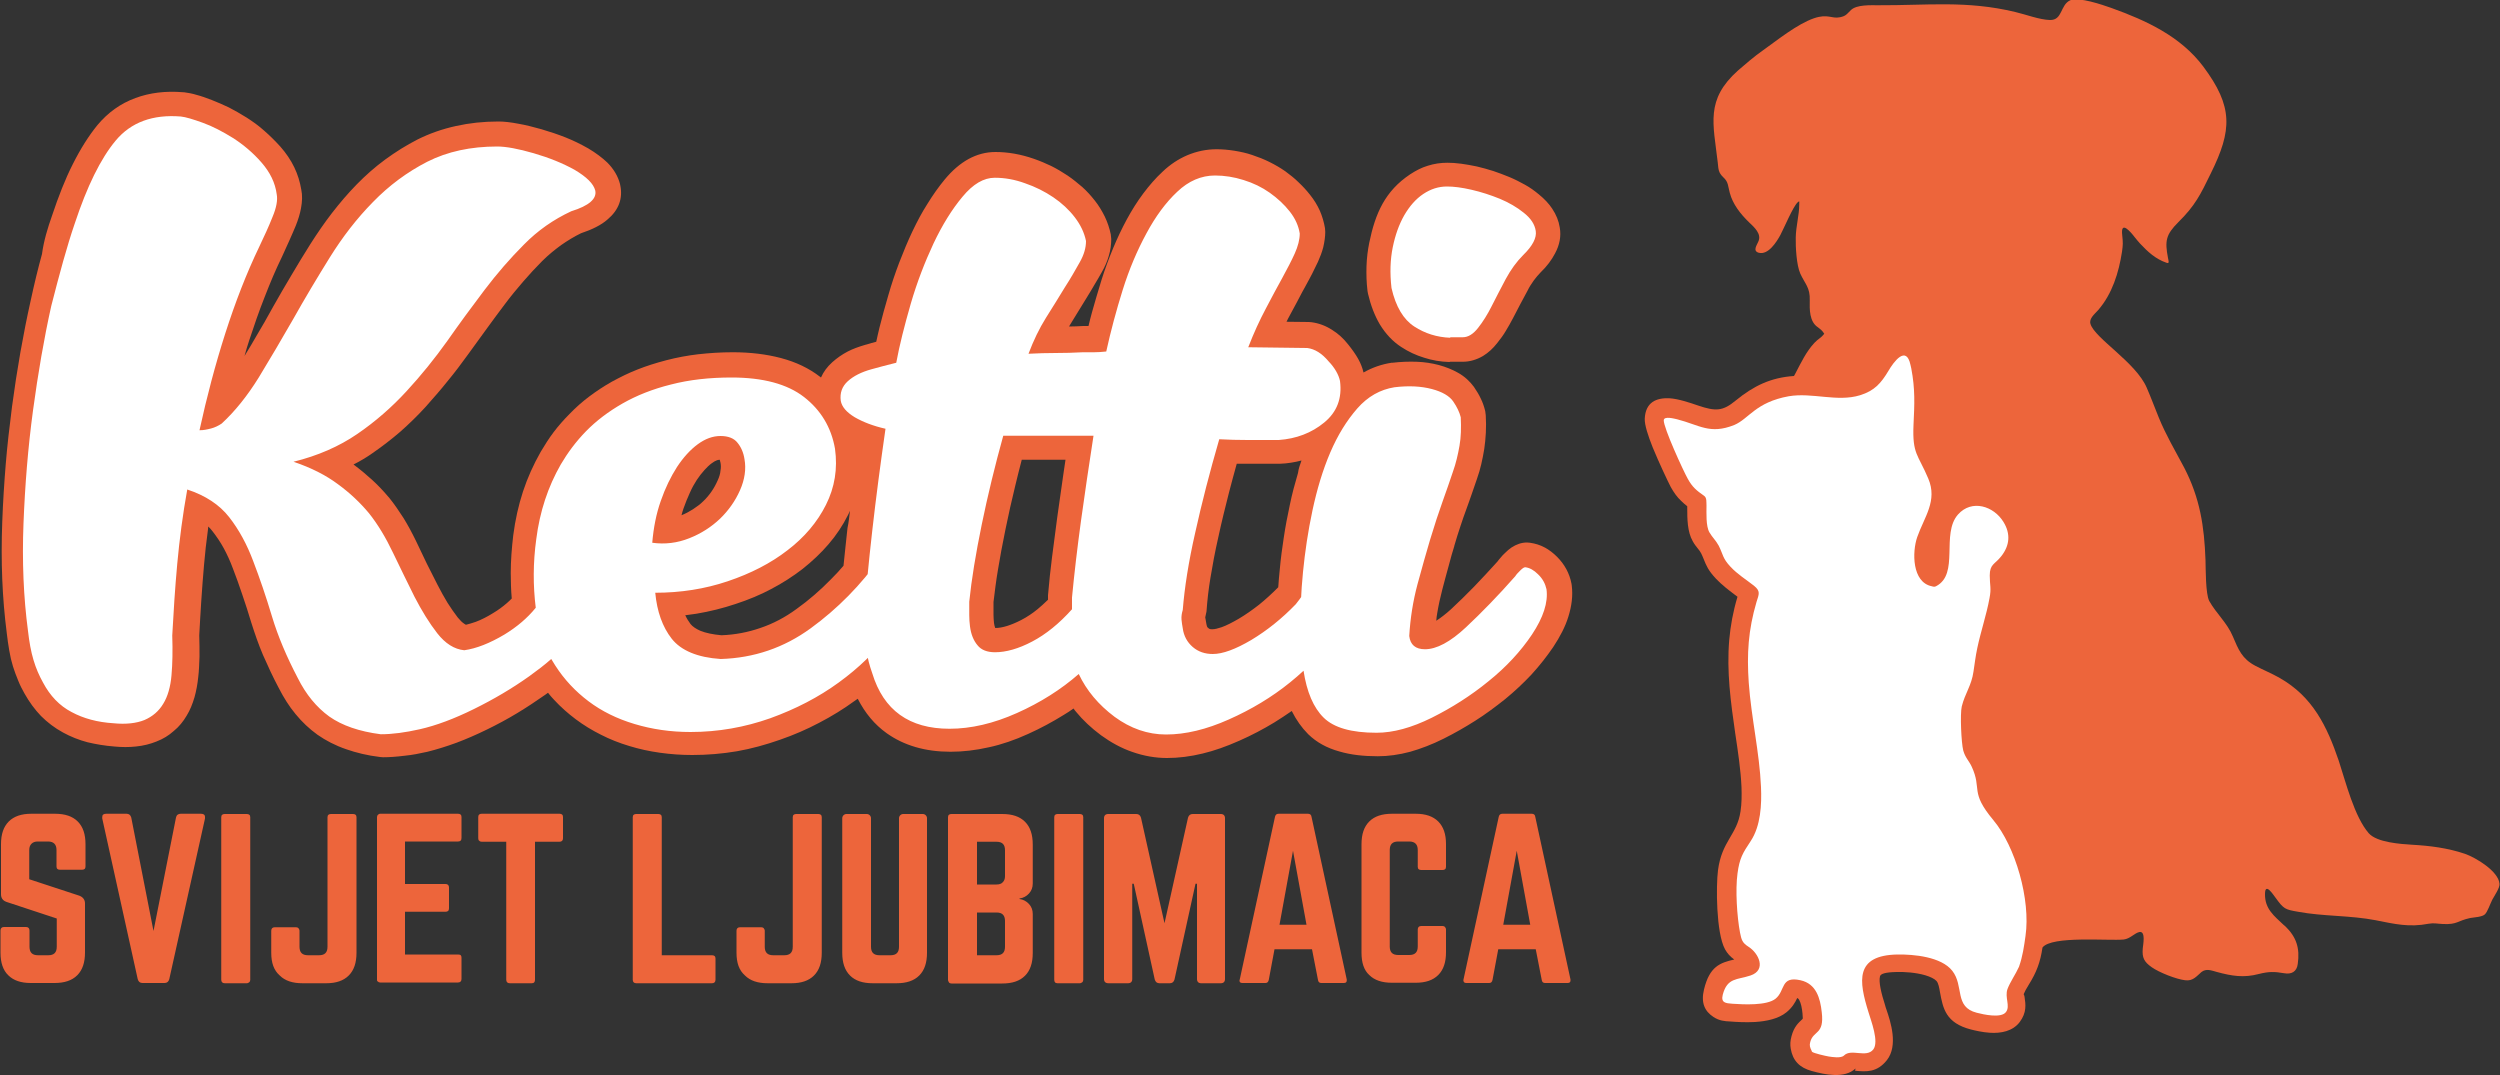 <?xml version="1.0" encoding="UTF-8"?> <svg xmlns="http://www.w3.org/2000/svg" xmlns:xlink="http://www.w3.org/1999/xlink" version="1.1" id="Layer_1" shape-rendering="geometricPrecision" text-rendering="geometricPrecision" image-rendering="optimizeQuality" x="0px" y="0px" viewBox="0 0 1000 430" style="enable-background:new 0 0 1000 430;" xml:space="preserve"><rect x="0" y="0" width="1000" height="430" fill="#333333" stroke="none"/> <style type="text/css"> .st0{fill-rule:evenodd;clip-rule:evenodd;fill:#ED653B;} .st1{fill-rule:evenodd;clip-rule:evenodd;fill:#FFFFFF;} .st2{fill:#ED653B;} .st3{fill:#FFFFFF;} </style> <g id="Layer_x0020_1"> <g id="_2973865532704"> <path class="st0" d="M817,379c3.7-4.8,26.5-2.6,32.5-3.2c2.6-0.3,4.3-2.6,6.3-3c2.6-0.4,1.4,5.2,1.3,6.6c-0.3,3.7,0.5,5.3,3.6,7.5 c3,2.1,9.8,4.8,13.4,5.2c3.1,0.4,4.5-1.6,6.5-3.3c1.9-1.5,4-0.6,6.2,0c5.9,1.6,10.7,2.4,16.7,0.8c4-1,6.2-1,10.2-0.3 c2.9,0.5,5-0.6,5.4-3.7c0.9-6.3-0.5-10.8-5.1-15.2l-0.4-0.3c-3.9-3.7-7.7-6.5-7.6-12.5c0-4.9,3.3,0.3,4.3,1.6 c3.2,4.4,3.7,4.6,8.9,5.5c10.2,1.9,20.8,1.4,31.1,3.4c7.6,1.5,13.3,2.9,21.1,1.4c2.2-0.4,3.4,0,5.7,0.1c5.9,0.3,5.8-1.3,11-2.4 c1.7-0.3,4.8-0.4,5.9-1.5c1-1,2.1-4.2,2.9-5.8c0.8-1.5,3.1-4.8,2.9-6.4c-0.4-5-9.5-10.5-13.9-12c-6.8-2.3-13.9-3.2-21-3.6 c-4.7-0.3-14.1-0.9-17.4-4.6c-5.8-6.7-9.2-20.5-12-29c-4.7-13.8-10.4-25.6-23.6-33.1c-3.3-1.9-6.6-3.2-9.8-4.9 c-5.3-2.8-6.7-6.4-9-11.8c-2.2-5.3-6.6-9.1-9.4-14.1c-1.5-2.8-1.4-13-1.5-16.4c-0.5-13.5-2.2-24.7-8.5-36.9 c-3.6-6.8-7.3-13-10.2-20.1c-1.6-3.9-3.1-8-4.8-11.9c-4.3-10.1-20.8-19.8-22.5-25.5c-0.7-2.2,1.7-4,3.1-5.6 c5.6-6.5,8.2-14.9,9.5-23.3c0.4-2.8,0.4-3.7,0.1-6.5c-0.8-6.4,3.4-1.4,5,0.7c0.7,0.9,1.4,1.7,2.1,2.5c3.1,3.3,6.2,6.2,10.6,7.7 c1.3,0.5,0.8-0.8,0.6-1.9c-1.3-6.8-0.9-9.3,4.1-14.3c6.8-6.7,8.9-11.1,13-19.5c8.6-17.4,9-26.7-3-42.8 c-9.1-12.1-22.8-18.4-36.7-23.4c-3.7-1.3-12.9-4.5-16.5-3.1C824,2,825.1,8.1,820,8c-4.2-0.1-9.6-2.2-13.9-3.2 c-19.5-4.7-35.3-2.6-54.8-2.7c-3,0-8.6-0.3-10.9,1.9c-1.6,1.5-1.9,2.4-4.4,2.9c-3.4,0.7-4.8-1.5-10.4,0.4 c-6.7,2.3-14.6,8.7-20.5,12.9c-3.3,2.3-6.8,5.3-9.9,8c-13.1,11.7-9.9,21.2-8.1,36.8c0.3,2.8,0.2,4,2.3,6c2,1.8,1.8,3.6,2.5,6.1 c1.2,4.6,4.3,8.5,7.7,11.8c2.1,2,5.2,4.7,3.7,7.8c-0.6,1.4-2.3,3.7,0.2,4.4c3.8,1,7.1-4.3,8.6-7c1.5-2.8,5.1-11.5,7-13.2 c0.8-0.7,0.6-0.3,0.6,0.8c0,4.3-1.3,8.7-1.4,13.2c-0.1,3.9,0.3,11.1,1.8,14.5c1.9,4.2,4,5.6,3.8,10.8c-0.1,3.6-0.1,8.4,3.1,10.6 c1.3,1,1.8,1.3,2.7,2.7c-1.5,1.9-2.3,1.9-3.9,3.6c-3.3,3.5-5.4,8-7.6,12.2c-0.1,0.1-0.4,0.7-0.6,1.1c-9.2,0.6-16.1,3.9-23.3,9.8 c-5.2,4.3-8,4.4-15.1,2c-3.2-1.1-7.9-2.7-11.5-2.9c-5.1-0.2-9.5,1.5-9.8,8.2c-0.1,2.4,1.3,6.8,3.2,11.5c2.5,6.1,6.1,13.7,7.2,15.8 c1.3,2.3,2.5,4,4.1,5.5c0.8,0.8,1.6,1.5,2.5,2.2l0,0.9c0,3.9,0,9.3,2.2,13.1c0.7,1.3,1.4,2.1,2.1,3c0.5,0.6,1,1.3,1.3,1.9 c0.4,0.8,0.7,1.6,1,2.3c1,2.5,1.8,4.5,4.9,7.8c2.5,2.6,4.9,4.4,7.4,6.3l1.2,0.9c-1.8,6-2.8,11.6-3.3,17.2 c-1.1,12.7,0.6,25,2.4,37.5c1.1,7.3,2.2,14.6,2.5,21.5c0.1,3.1,0.1,6.5-0.4,9.7c-1.4,9.4-7.5,11.8-9,23.5c-0.8,6-0.8,25,2.8,31.6 c0.9,1.6,2,2.9,3.7,4.1c-5.7,1.3-9.9,2.8-12.1,12c-1.3,5.4,0.3,8.7,3.8,11c2.3,1.5,4.4,1.7,6.8,1.8v0c2.4,0.2,6.1,0.4,9.8,0.2 c4.7-0.3,9.4-1.3,12.6-3.9c2.3-1.9,3.4-3.8,4.3-5.7c0.4,0.2,0.6,0.5,0.8,0.8c0.7,1.3,1.1,3.3,1.3,5.4c0.2,2,0.1,2.1,0,2.2 c-1.7,1.6-3.4,3.1-4.4,6.9c-0.5,1.8-0.6,3.4-0.3,5c0.8,4.8,3.6,7.6,8.4,8.9c5.4,1.5,13.1,3.1,17.5-1l-0.1,0.6 c-0.1,0.2-0.1,0.3,0,0.3c4.3,0.4,8.7,0.8,12.7-4.3c4.5-5.8,1.5-15.2-0.3-20.4l0,0c-0.3-0.8-0.3-0.9-0.4-1.3 c-1.6-5-2.7-9.5-2.1-11.8c0.3-1,2.1-1.6,6.6-1.7c3.2-0.1,7.7,0.2,11.5,1.3c2,0.6,3.7,1.4,4.5,2.3c0.8,0.9,1.1,2.8,1.4,4.5 c1.2,6.5,2.3,12.3,12.4,14.9c1.6,0.4,4.5,1.1,7.5,1.3c4.5,0.3,9.2-0.6,12-4.3c2.8-3.8,2.4-6.9,1.9-10.2c-0.1-0.6-0.4-0.8-0.3-1 c0.3-0.8,1.1-2.3,2-3.7C814.6,388.9,816.1,385,817,379L817,379z"></path> <path class="st1" d="M810.2,374.4c2.1-14.5-4-35.8-12.9-46.4c-9.5-11.4-4.4-12.2-8.6-21.3c-1.1-2.4-2.6-3.6-3.4-6.5 c-0.8-3.1-1.3-14.6-0.6-17.6c1.3-5.3,3.9-8.3,4.7-14c0.5-3.3,0.8-6,1.5-9.3c1.4-6.7,3.7-13.4,4.9-20c0.8-4.1,0.1-5.1,0.1-9.1 c0-4.6,2-4.4,4.6-7.7c3.4-4.3,3.8-9,0.9-13.7c-3.9-6.4-12.7-9.2-18.2-3c-6.9,7.8,0.7,23.8-8.8,28.7c-0.6,0.3-1,0.2-1.7,0 c-7.9-1.6-7.9-13.7-5.8-19.7c2.8-8,8.2-14.5,4.4-23.4c-4.1-9.7-6.4-9.7-5.9-21.4c0.4-8.4,0.7-14.3-0.9-22.7 c-0.1-0.4-0.2-0.9-0.3-1.3c-1.7-8.1-6.7-1.3-8.8,2.3c-3,5-5.6,8-11.4,9.8c-9.1,2.8-19.1-1.2-28.5,0.4c-13.3,2.4-15.9,9-21.8,11.5 c-9.8,3.9-13.9,0-22.9-2.3c-1-0.2-5.2-1.4-5.3,0.4c-0.1,3,7.8,20.2,9.6,23.4c1.8,3.3,3.5,4.7,6.5,6.8c1.2,0.8,0.9,2.5,1,3.9 c0,2.9-0.3,8.3,1.2,10.8c1.1,1.9,2.5,3.1,3.7,5.3c1.8,3.6,1.5,5,4.7,8.4c2.9,3.1,6.1,5,9.4,7.6c2.7,2.2,2,3.3,1,6.5 c-3.3,11.2-3.9,20.7-3.1,32.3c1,14,4.3,27.9,4.9,41.7c0.3,7.1-0.1,15.5-4.1,21.6c-3.2,4.8-4.5,6.9-5.3,13 c-0.9,6.5-0.2,17.3,1,23.6c0.6,3,0.9,4.1,3.4,5.7c4.1,2.6,7.3,9.3,0.8,11.5c-5.4,1.8-9.3,0.8-11.1,7.7c-0.8,3.2,1.1,3.4,3.9,3.6 c4.4,0.3,13.7,0.8,17.2-2c4-3.2,1.9-9.2,10-7.4c6.3,1.4,7.9,7.2,8.5,12.8c1.1,9.1-3.4,7.2-4.6,11.9c-0.4,1.3-0.1,2.2,0.5,3.4 l0.2,0.5c0.6,0.6,5.5,1.7,6.7,1.9c1.4,0.2,4.9,0.8,6.1-0.4c2.9-2.9,8.9,1.1,11.7-2.4c2.4-3.1-0.9-11.5-1.9-14.9 c-3.9-12.5-5.5-22.8,11.6-23.1c6.5-0.1,17.5,0.9,21.9,6.5c4.8,6.1,0.7,14.5,9.8,16.8c2.7,0.7,9.8,2.3,11.7-0.3 c1.8-2.4-0.6-5.9,0.6-9.2c1-2.7,3.3-6,4.6-8.9C809.1,382.4,809.6,378.6,810.2,374.4L810.2,374.4z"></path> <path class="st2" d="M20.8,86.3c2.6-7.8,5.3-14.7,8.3-20.6c3.1-6.2,6.4-11.4,9.9-15.7c4.2-5,9.2-8.6,15.2-10.8 c5.7-2.1,12-2.9,19.1-2.3l0.3,0c1.5,0.2,3.3,0.5,5.2,1.1c1.6,0.4,3.5,1.1,5.9,2c2.3,0.9,4.6,1.9,6.9,3c2.3,1.2,4.6,2.5,7,4 c2.5,1.6,4.9,3.3,7.1,5.3c2.2,1.9,4.3,4,6.4,6.3c2.3,2.6,4.2,5.4,5.6,8.3c1.4,2.9,2.3,5.9,2.8,8.9l0,0c0.5,2.3,0.4,4.8-0.1,7.5 c-0.4,2.2-1.1,4.5-2.1,7c-0.7,1.6-1.5,3.6-2.6,6c-1.2,2.7-2.2,4.8-2.9,6.4l0,0c-2.4,4.9-4.7,10.3-6.9,16 c-2.3,5.8-4.3,11.6-6.2,17.4c-0.7,2.1-1.3,4.1-1.9,6.3c1.7-2.8,3.3-5.4,4.7-7.9c2.1-3.5,4.4-7.5,6.8-11.9 c2.5-4.4,4.9-8.6,7.2-12.4c5.1-8.6,10.2-17.1,16.3-25c6.2-8,13.1-15.4,21.3-21.4c4.1-3,8.4-5.7,12.9-8c4.8-2.4,9.9-4.2,15.4-5.4 c5.4-1.2,11-1.8,17-1.8c2.2,0,4.9,0.3,8,0.9c2.9,0.5,6,1.3,9.2,2.2c3.4,1,6.7,2.1,9.7,3.3c3,1.2,5.9,2.6,8.7,4.2l0.2,0.1 c3.2,1.9,5.7,3.8,7.7,5.7c2.6,2.6,4.3,5.5,5.1,8.6l0.1,0.5c1.1,5.3-0.6,9.9-5.1,13.7c-2.5,2.2-6.1,4-10.6,5.5 c-2.7,1.3-5.3,2.9-7.9,4.7c-2.6,1.9-5.2,4-7.6,6.4l0,0c-2.6,2.6-5.1,5.3-7.6,8.2c-2.5,2.9-5,5.9-7.3,9c-2,2.6-4.4,5.9-7.4,10 c-2.6,3.6-5.1,7-7.4,10.2c-2.6,3.6-5.3,7.2-8.2,10.7c-2.7,3.4-5.7,6.8-8.8,10.3c-3.2,3.5-6.6,6.8-10.1,9.9 c-3.6,3.1-7.4,6-11.3,8.7c-2.3,1.6-4.8,3.1-7.4,4.4c2.7,2,5.1,4,7.4,6.1c2.3,2.1,4.5,4.4,6.6,6.9l0.2,0.2c2.1,2.6,4,5.4,5.8,8.2 c1.8,2.9,3.5,6.1,5.1,9.4c1.8,3.7,3.2,6.7,4.2,8.8c0.8,1.6,2.2,4.4,4.3,8.5c1.3,2.6,2.7,5,4,7.2c1.4,2.2,2.8,4.2,4.1,5.9 c0.9,1.1,1.8,2,2.6,2.5c0.2,0.2,0.5,0.3,0.7,0.4c1.2-0.3,2.6-0.7,4-1.2c2.1-0.8,4.5-2,6.9-3.5c2-1.2,3.9-2.6,5.5-4 c0.7-0.6,1.3-1.2,1.9-1.8c-0.3-3.4-0.4-6.8-0.4-10.2c0-5,0.4-10,1-15.1v0c0.8-6.2,2.1-12,3.9-17.5c1.8-5.5,4.2-10.8,7.1-15.9l0,0 c1.6-2.7,3.3-5.4,5.2-7.9c1.9-2.5,4-4.9,6.4-7.3c2.4-2.5,5-4.8,7.8-6.9c2.8-2.1,5.8-4.1,9-5.9c3.3-1.8,6.7-3.5,10.3-4.9 c3.5-1.4,7.3-2.6,11.5-3.7c4.2-1.1,8.5-1.9,12.8-2.4c4.5-0.5,9.1-0.8,13.8-0.8c7.1,0,13.5,0.8,19.2,2.3c6.1,1.6,11.3,4.1,15.7,7.5 l0.4,0.3c1-2.3,2.5-4.3,4.5-6.1c1.9-1.7,3.9-3.1,6.2-4.3c2.1-1.1,4.4-1.9,7.1-2.7l0,0c0.5-0.1,0.1,0,2.4-0.7l0.1,0l1.8-0.5 c0.4-1.8,0.8-3.7,1.3-5.7c1-4.1,2.2-8.3,3.5-12.8c1.3-4.6,2.8-9,4.4-13.2c1.7-4.4,3.4-8.5,5.2-12.3h0c1.9-4,3.9-7.8,6.1-11.2 c2.2-3.6,4.5-6.8,6.8-9.6c6.1-7.4,12.9-11.1,20.4-11.1c5,0,10.1,0.9,15.3,2.7c2.6,0.9,4.9,1.9,7,2.9v0c2.2,1.1,4.4,2.4,6.5,3.8 l0,0c2.1,1.4,4,3,5.9,4.6c1.9,1.7,3.5,3.5,5,5.4c1.6,2,2.9,4.2,4,6.4c1.1,2.3,1.9,4.7,2.4,7.1l0.2,1.9c0,2.2-0.3,4.5-1,6.8 c-0.6,2.1-1.5,4.2-2.7,6.3c-1.1,1.9-2,3.6-2.9,5c-0.7,1.2-1.8,3.1-3.3,5.5l-7,11.4c2,0,3.9-0.1,5.7-0.2l0.6,0h1.5 c0.4-1.8,0.9-3.6,1.4-5.5c1.1-4,2.4-8.3,3.8-12.9c1.4-4.5,3-8.7,4.6-12.6c1.7-4.1,3.5-7.9,5.5-11.6c2-3.7,4.2-7.2,6.6-10.4 c2.4-3.2,4.9-6.1,7.6-8.6c3.1-3,6.5-5.2,10-6.7c3.8-1.6,7.7-2.4,11.7-2.4c2.3,0,4.7,0.2,7.2,0.6c2.4,0.4,4.8,0.9,7.1,1.7 c2.4,0.8,4.7,1.7,6.9,2.8c2.2,1.1,4.3,2.3,6.3,3.7c1.9,1.4,3.7,2.8,5.3,4.4c1.6,1.5,3.1,3.1,4.6,5h0c1.6,2,2.9,4.1,3.9,6.3 c1,2.3,1.7,4.7,2.1,7.1l0.1,1.4c0,2-0.3,4-0.8,6.2c-0.5,1.9-1.2,3.8-2.1,5.8c-0.7,1.5-1.5,3.1-2.4,4.9v0c-0.6,1.1-1.5,2.9-2.9,5.4 c-0.7,1.2-0.9,1.6-3.1,5.8c-1.1,2-2.3,4.2-3.5,6.5c-0.2,0.5-0.5,0.9-0.7,1.4l8.9,0.1l1.2,0.1c2.9,0.4,5.6,1.4,8.2,3.1 c2.3,1.4,4.4,3.3,6.3,5.7c1.7,2.1,3.1,4.1,4.1,5.9c1,1.8,1.7,3.6,2.1,5.4c3.5-2,7.3-3.3,11.2-3.9l0.4,0c3.3-0.4,6.5-0.5,9.6-0.4 c3.2,0.1,6.2,0.6,8.9,1.3c2.9,0.8,5.4,1.8,7.7,3.1c2.7,1.5,4.8,3.5,6.4,5.7c1.1,1.6,2,3.1,2.7,4.6c0.8,1.6,1.4,3.4,1.8,5.1 l0.2,1.6c0.3,4.9,0,9.3-0.6,13.5c-0.3,2.1-0.8,4.2-1.2,6.1c-0.4,1.8-1,3.8-1.8,6.1v0c-0.8,2.4-1.5,4.3-2,5.8 c-0.7,2.1-1.5,4.2-2.2,6.2c-0.8,2-1.5,4.3-2.3,6.6c-0.9,2.6-1.7,5.3-2.5,8l0,0.1c-0.6,1.9-1.4,4.6-2.3,8.1c-0.8,3-1.7,6.1-2.5,9.3 l0,0c-0.8,3.1-1.5,6.2-2,9.3c-0.2,1-0.3,2-0.4,3.1c1.7-1.1,3.7-2.6,5.9-4.6c3.1-2.9,6.2-5.9,9.3-9.1h0c3.1-3.2,6.2-6.6,9.3-10 c0.3-0.5,0.8-1,1.3-1.6c0.5-0.6,1-1.2,1.7-1.8v0c0.8-0.8,1.7-1.6,2.6-2.2l0,0c2-1.3,4-2,6.2-2l1.2,0.1c2.1,0.3,4.1,0.9,6.1,2h0 c1.6,0.9,3.2,2.1,4.7,3.6h0c3,3,5,6.6,5.8,10.8l0.1,0.7c0.5,4,0,8.2-1.4,12.6c-1.2,3.9-3.3,7.9-6,12c-2.6,3.8-5.5,7.5-8.7,11 c-3.2,3.4-6.7,6.7-10.6,9.9c-3.9,3.1-7.8,6-11.9,8.6c-4.1,2.6-8.3,5-12.7,7.2c-4.6,2.3-9.1,4-13.3,5.2c-4.5,1.2-8.8,1.8-13,1.8 c-5.8,0-10.9-0.6-15.3-1.9c-5.1-1.4-9.2-3.7-12.5-6.9c-2.6-2.6-4.8-5.7-6.6-9.3c-2.3,1.6-4.6,3.1-7,4.6c-4.3,2.6-9,5.1-14,7.3 c-5.2,2.3-10,4-14.6,5.1c-4.9,1.2-9.7,1.8-14.3,1.8c-4.6,0-9.2-0.8-13.8-2.4c-4.4-1.5-8.6-3.8-12.6-6.7c-3.9-2.9-7.2-6-10-9.4 c-0.3-0.4-0.7-0.8-1-1.3c-1.2,0.9-2.5,1.7-3.8,2.5c-4.5,2.8-9.3,5.4-14.4,7.7c-5.3,2.4-10.5,4.2-15.6,5.3 c-5.3,1.2-10.4,1.8-15.4,1.8c-10.1,0-18.6-2.5-25.5-7.4c-4.9-3.5-8.7-8.1-11.6-13.8l-1.3,0.9c-4.4,3.2-9.1,6.1-14.1,8.7l0,0 c-4.9,2.6-10.2,4.9-15.7,6.8c-5.7,2-11.5,3.6-17.2,4.6c-5.9,1-11.9,1.5-17.9,1.5c-4.3,0-8.6-0.3-12.9-0.9 c-4.3-0.6-8.4-1.5-12.3-2.7c-4-1.2-7.8-2.7-11.3-4.5c-3.6-1.8-6.9-3.8-10.1-6.2c-3.2-2.4-6-4.9-8.6-7.7c-0.9-0.9-1.7-1.9-2.5-2.9 l-1.1,0.8c-3.7,2.6-7.5,5.1-11.3,7.4c-3.8,2.3-7.9,4.5-12,6.5c-4.1,2-8.2,3.8-12.2,5.3c-4.1,1.5-8,2.7-11.6,3.6h0 c-3.1,0.7-6.1,1.3-9.2,1.6c-3.2,0.4-6.1,0.6-8.6,0.6l-1.2-0.1c-5-0.6-9.5-1.7-13.5-3.1c-4.4-1.5-8.2-3.5-11.5-5.8 c-3.2-2.3-6.2-5.1-8.8-8.3v0c-2.5-3-4.7-6.5-6.7-10.4l0,0c-2.4-4.5-4.4-8.9-6.3-13.2c-1.8-4.2-3.3-8.6-4.7-13 c-1.1-3.7-2.3-7.4-3.6-11.2l0,0c-1.2-3.7-2.5-7.1-3.7-10.3c-1.1-3-2.4-5.8-3.7-8.2c-1.3-2.4-2.8-4.6-4.5-6.8 c-0.5-0.7-1.1-1.3-1.7-1.9l-0.1,1.1c-0.7,5-1.2,9.8-1.6,14.4c-0.4,4.1-0.7,8.9-1.1,14.4c-0.3,4.9-0.6,9.5-0.8,13.6 c0.1,3,0.1,5.8,0.1,8.5c-0.1,2.9-0.2,5.7-0.5,8.2c-0.3,2.9-0.8,5.6-1.5,8.1c-0.8,2.7-1.8,5.2-3.1,7.3c-1.4,2.4-3.1,4.5-5.2,6.2 c-2,1.8-4.3,3.2-6.9,4.2c-2.5,1-5.2,1.7-8.2,2h0c-2.7,0.3-5.7,0.3-8.7,0l0,0c-3.8-0.3-7.3-0.9-10.7-1.7c-3.4-0.9-6.7-2.2-9.8-3.9 c-3.3-1.8-6.2-4-8.8-6.6c-2.5-2.6-4.7-5.6-6.6-9c-0.9-1.6-1.8-3.3-2.5-5.1c-0.8-1.9-1.5-3.8-2.1-5.7c-0.6-1.9-1.1-4-1.5-6.4 c-0.4-2.2-0.7-4.5-1-7c-0.9-7-1.5-14.1-1.8-21.5c-0.3-7.4-0.3-15.1,0-22.9c0.3-8.2,0.8-15.9,1.4-23.2c0.6-7.4,1.5-15,2.5-22.9 c2-15,4.5-29.2,7.5-42.6l0,0c1.4-6.5,2.9-12.7,4.5-18.5C17.5,96.3,19.1,91.1,20.8,86.3L20.8,86.3z M340,204.3 c-0.3,0.6-0.5,1.2-0.8,1.7c-2.1,4.2-4.7,8.1-7.8,11.7c-3,3.5-6.5,6.8-10.4,9.9c-3.9,3-8.1,5.7-12.5,8c-4.3,2.3-9.1,4.3-14.3,6 c-5.1,1.7-10.3,3-15.7,3.9c-1.5,0.2-2.9,0.4-4.4,0.6c0.6,1.3,1.3,2.4,2.1,3.5c0.8,1,2.1,1.9,3.9,2.7c2.2,0.9,5.1,1.5,8.5,1.8 c5.4-0.2,10.6-1.2,15.5-2.9c5.1-1.7,10-4.3,14.5-7.6c4.9-3.5,9.5-7.5,13.8-11.9c1.7-1.7,3.4-3.5,5-5.4c0.5-5.2,1.1-10.2,1.6-15.1 C339.5,208.9,339.7,206.7,340,204.3L340,204.3z M272.6,206.1c1.7-0.7,3.2-1.5,4.6-2.4c1.5-1,2.9-2,4.1-3.2h0 c2.5-2.4,4.4-5.2,5.8-8.4c0.6-1.3,1-2.6,1.1-3.9c0.2-1.1,0.2-2.1,0-3.1c-0.1-0.5-0.2-0.9-0.3-1.2c-0.4,0-0.8,0.1-1.1,0.2 c-0.6,0.2-1.3,0.6-2.1,1.2c-1,0.7-1.9,1.6-2.9,2.7c-1.1,1.2-2.1,2.5-3.1,4c-0.9,1.4-1.9,3.1-2.8,5.2l0,0c-0.9,1.9-1.7,4-2.5,6.2 C273.1,204.3,272.8,205.2,272.6,206.1L272.6,206.1z M520.6,184.2c-2.7,0.7-5.6,1.2-8.6,1.3l-0.6,0H499c-1.4,0-2.8,0-4.3,0 c-1.1,3.9-2.1,7.7-3.1,11.5c-1.5,5.9-3,11.9-4.3,18c-1.3,5.7-2.3,11.1-3.1,16c-0.8,4.7-1.3,9.3-1.6,13.6l-0.5,2.3l0,0.1 c0,0.2,0.1,0.6,0.2,1.1c0,0.2,0.1,0.6,0.2,1.2l0.1,0.5c0.1,0.5,0.2,0.8,0.3,1c0.1,0.1,0.2,0.3,0.4,0.4c0.2,0.2,0.4,0.3,0.6,0.4 c0.3,0.1,0.6,0.1,1.1,0.1c0.9,0,2.1-0.3,3.6-0.8c2-0.7,4.3-1.9,6.9-3.4c2.7-1.6,5.4-3.5,8.1-5.6c2.6-2.1,5-4.3,7.5-6.8l0.2-0.2 c0.2-2.3,0.3-4.6,0.6-7c0.4-4.6,1-8.9,1.6-12.8l0,0c0.6-4.1,1.4-8.4,2.4-13c0.9-4.5,2.1-8.8,3.3-12.9 C519.4,187.5,520,185.9,520.6,184.2L520.6,184.2z M419.2,238.1c0.5-5.6,1-10.6,1.6-15.1c0.6-4.8,1.3-10.1,2.1-16.1 c1-7,1.8-12.6,2.4-16.9l0.9-6.1h-2.4h-5.6h-7.3h-2.2c-0.9,3.5-1.8,7-2.6,10.4c-1.4,5.7-2.7,11.5-3.9,17.4 c-1.2,5.8-2.2,11.2-3,16.1c-0.8,4.6-1.3,9-1.8,13v5.1c0,1.2,0.1,2.3,0.2,3.3c0.1,0.8,0.3,1.5,0.5,2l0,0c2.8,0,6.3-1.1,10.4-3.2 c2.3-1.2,4.4-2.6,6.5-4.3c1.4-1.2,2.8-2.4,4.2-3.8V239L419.2,238.1L419.2,238.1z M579.7,144.8c-3.5-0.1-6.9-0.7-10-1.7 c-3.3-1-6.3-2.4-9.2-4.3c-3.4-2.2-6.3-5.3-8.6-9.1c-2-3.4-3.6-7.5-4.7-12.2l-0.2-1.1c-0.4-3.4-0.5-6.6-0.4-9.9 c0.1-3.3,0.5-6.4,1.1-9.4c2.4-11.7,6.3-20.7,16.4-27.4l0,0c2.3-1.5,4.6-2.7,7-3.4l0,0c2.5-0.8,5.1-1.2,7.8-1.2 c1.6,0,3.5,0.1,5.7,0.4c1.9,0.3,4,0.6,6.2,1.1h0c2.1,0.5,4.3,1.1,6.5,1.8c2.1,0.7,4.2,1.5,6.4,2.4c2.2,0.9,4.3,2,6.3,3.1 c2,1.1,3.8,2.4,5.6,3.9c2.2,1.8,4,3.7,5.3,5.7c1.6,2.4,2.6,4.9,3,7.5c0.6,3.4,0,6.9-1.9,10.4c-1.3,2.5-3.2,5.1-5.8,7.6h0 c-0.9,0.9-1.8,2-2.7,3.2c-0.9,1.3-1.8,2.6-2.5,4.1l-2.9,5.4c-1.9,3.6-3.7,7.3-5.8,10.7c-1,1.7-2.2,3.3-3.4,4.8 c-1.7,2.2-3.6,3.9-5.7,5.2l0,0c-2.6,1.5-5.3,2.3-8.1,2.3h-5L579.7,144.8L579.7,144.8z"></path> <path class="st3" d="M29.9,89.4c4.9-14.8,10.3-25.9,16.4-33.2c6.1-7.3,14.8-10.5,26-9.6c2,0.2,4.9,1.1,8.8,2.5 c3.9,1.4,7.9,3.5,12.1,6.1c4.2,2.7,8,5.9,11.4,9.8c3.4,3.9,5.5,8.1,6.1,12.8c0.4,2.2-0.1,5.2-1.7,9c-1.5,3.8-3.3,7.7-5.3,11.9 c-5.1,10.6-9.6,22.2-13.6,34.7c-4,12.5-7.4,25.4-10.3,38.7c0.9,0,1.7-0.1,2.3-0.2c0.7-0.1,1.4-0.3,2.3-0.5c1.5-0.4,3-1.1,4.3-2 c5.3-4.9,10.2-11,14.8-18.4c4.5-7.4,9.1-15.2,13.8-23.4c4.6-8.2,9.5-16.4,14.6-24.6c5.1-8.2,10.8-15.6,17.3-22.2 c6.4-6.6,13.7-12,21.7-16.1c8.1-4.1,17.4-6.1,28-6.1c3.5,0,8.4,0.9,14.6,2.7c6.2,1.8,11.6,4,16.3,6.6c4.9,2.9,7.6,5.6,8.3,8.3 c0.7,3.3-2.5,6.1-9.6,8.3c-7.1,3.3-13.4,7.7-18.9,13.3c-5.5,5.5-10.8,11.6-15.8,18.2c-5,6.6-10,13.4-14.9,20.4 c-5,7-10.4,13.7-16.3,20.1c-5.9,6.4-12.4,12.1-19.7,17.1c-7.3,5-15.8,8.7-25.5,11.1c7.1,2.4,13,5.4,17.8,9 c4.8,3.5,8.9,7.4,12.4,11.6c3.5,4.4,6.7,9.7,9.6,15.8c2.9,6.1,5.8,11.9,8.6,17.6c2.9,5.6,5.9,10.5,9.1,14.6 c3.2,4.1,6.8,6.4,10.8,6.8c4.9-0.7,10.2-2.8,16.1-6.3c4.9-3,9.1-6.5,12.5-10.7c-1.1-8.8-1.1-18,0.2-27.4c1.4-11.1,4.7-21,9.8-29.9 c2.7-4.6,6-9.1,10.1-13.3c4.1-4.2,9-7.9,14.6-11.1c5.6-3.2,12.1-5.8,19.4-7.6c7.3-1.9,15.4-2.8,24.2-2.8c12.6,0,22.3,2.6,29,7.8 c6.7,5.2,10.9,12.1,12.4,20.7c1.1,8-0.1,15.4-3.6,22.4c-3.5,7-8.7,13.1-15.4,18.2c-6.7,5.2-14.7,9.3-23.9,12.4 c-9.2,3.1-18.9,4.6-29,4.6c0.7,7.5,2.9,13.7,6.6,18.4s10.3,7.5,19.6,8.1c13.3-0.4,25.3-4.5,36-12.3s20.1-17.3,28-28.5 c0.7-1.1,1.9-1.7,3.6-1.7c3.8,0,6.4,1.1,7.8,3.3c1.4,2.2,1.9,4.9,1.5,8c-1.3,7.1-4.6,14.2-9.8,21.2c-5.2,7.1-11.8,13.5-19.9,19.4 c-8.1,5.9-17.2,10.6-27.4,14.3c-10.2,3.6-20.8,5.5-31.9,5.5c-8,0-15.4-1.1-22.4-3.2c-7-2.1-13.1-5.1-18.4-9.1 c-5.3-4-9.7-8.7-13.3-14.3c-0.5-0.9-1.1-1.7-1.6-2.6c-2.6,2.3-5.6,4.6-8.8,6.9c-6.9,4.9-14.2,9.2-22.1,13.1 c-7.9,3.9-15.1,6.6-21.7,8.1c-5.8,1.3-10.9,2-15.6,2c-8.6-1.1-15.5-3.5-20.6-7.1c-5.1-3.7-9.3-8.8-12.6-15.4 c-4.4-8.4-7.9-16.6-10.3-24.6c-2.4-8-4.9-15.3-7.5-22.1c-2.5-6.7-5.7-12.6-9.6-17.6c-3.9-5-9.5-8.7-16.8-11.1 c-1.8,10-3.1,19.9-4,29.7c-0.9,9.8-1.5,19.4-2,28.7c0.2,6,0.1,11.3-0.3,15.9c-0.4,4.6-1.5,8.5-3.3,11.4c-1.8,3-4.3,5.1-7.5,6.5 c-3.2,1.3-7.4,1.8-12.4,1.3c-6.4-0.4-12-1.9-16.8-4.5c-4.8-2.5-8.6-6.5-11.4-11.8c-1.5-2.7-2.8-5.6-3.8-9c-1-3.3-1.7-7.2-2.2-11.6 c-1.8-13.5-2.4-27.9-1.8-43.1c0.6-15.3,1.8-30.3,3.8-45.1c2-14.8,4.4-28.8,7.3-41.8C23.8,109.5,26.8,98.4,29.9,89.4L29.9,89.4z M260.9,217.1c5.1,0.7,10,0.1,14.8-1.8c4.8-1.9,8.8-4.5,12.3-7.8c3.4-3.3,6.1-7.1,8-11.4c1.9-4.3,2.5-8.5,1.8-12.4 c-0.4-2.7-1.4-4.9-2.8-6.6c-1.4-1.8-3.7-2.7-6.8-2.7c-3.1,0-6.1,1.1-9.1,3.3c-3,2.2-5.8,5.3-8.3,9.1c-2.5,3.9-4.7,8.4-6.5,13.6 C262.5,205.5,261.4,211.1,260.9,217.1L260.9,217.1z M536,152.4c0.9,6.9-1.2,12.4-6.3,16.6c-5.1,4.2-11.2,6.5-18.2,7 c-4.4,0-8.6,0-12.4,0c-3.9,0-7.7-0.1-11.4-0.3c-3.8,13.1-7,25.5-9.6,37.3c-2.7,11.8-4.3,22.2-5,31c-0.4,1.3-0.6,2.6-0.5,3.8 c0.1,1.2,0.3,2.4,0.5,3.5c0.4,3.1,1.8,5.6,4,7.5c2.2,1.9,4.9,2.8,8,2.8c4,0,9.1-1.9,15.4-5.6c6.3-3.8,12.2-8.5,17.8-14.3 c0.9-1.1,2-2.6,3.3-4.5c1.3-1.9,2.7-3.8,4.1-5.6c1.4-1.9,2.8-3.5,4-5c1.2-1.4,2.2-2.2,2.8-2.2c1.8,0.2,3.5,1.2,5.1,3 c1.7,1.8,2.6,4.1,2.8,7c0.7,5.8-1.4,12.1-6.1,19.1c-4.8,7-10.8,13.4-18.2,19.4c-7.4,6-15.6,10.9-24.6,14.9c-9,4-17.3,6-25.1,6 c-7.3,0-14.2-2.4-20.6-7.1c-6.4-4.8-11.2-10.5-14.3-17.1c-7.1,6.2-15.3,11.4-24.7,15.6c-9.4,4.2-18.4,6.3-27,6.3 c-16.1,0-26.4-7.4-30.9-22.2c-1.1-3.1-1.9-6.1-2.3-9.1c-0.4-3-0.8-7.4-1-13.1c0.7-10,1.8-21.6,3.3-34.8 c1.5-13.3,3.3-26.9,5.3-40.8c-4.9-1.1-9-2.7-12.3-4.6c-3.3-2-5.2-4.2-5.6-6.6c-0.4-3.1,0.5-5.7,2.8-7.8c2.3-2.1,5.5-3.7,9.5-4.8 c1.5-0.4,3.2-0.9,4.8-1.3c1.7-0.4,3.4-0.9,5.1-1.3c1.3-7.1,3.3-14.9,5.8-23.6c2.5-8.6,5.6-16.6,9.1-24.1 c3.5-7.4,7.4-13.7,11.6-18.7c4.2-5.1,8.5-7.6,12.9-7.6c4,0,8,0.7,12.1,2.2c4.1,1.4,7.9,3.3,11.3,5.6c3.4,2.3,6.3,5,8.6,8 c2.3,3,3.8,6.1,4.5,9.5c0,2.7-0.8,5.5-2.5,8.5c-1.7,3-3.6,6.4-6,10.1c-2.3,3.8-4.8,7.8-7.5,12.1c-2.7,4.3-5,9.1-7,14.4 c3.8-0.2,7.4-0.3,10.9-0.3c3.5,0,7.2-0.1,10.9-0.3c1.5,0,3,0,4.5,0c1.4,0,3-0.1,4.8-0.3c1.8-8.2,4-16.4,6.6-24.7 s5.8-15.8,9.5-22.6c3.6-6.7,7.7-12.3,12.3-16.6c4.5-4.3,9.6-6.5,15.1-6.5c3.8,0,7.6,0.6,11.4,1.8c3.9,1.2,7.4,2.9,10.5,5.1 c3.1,2.2,5.8,4.7,8,7.5c2.2,2.8,3.5,5.7,4,8.8c0,2.4-0.7,5.1-2,8c-1.3,2.9-3,6.1-5,9.8c-2,3.6-4.2,7.7-6.6,12.3 c-2.4,4.5-4.8,9.7-7,15.4l23.6,0.3c3.1,0.4,5.9,2.2,8.5,5.3C534,147.2,535.5,150,536,152.4L536,152.4z M428.8,239 c0.9-9.5,2.1-19.7,3.6-30.7c1.5-10.9,3.2-22.3,5-34c-3.1,0-5.7,0-7.8,0c-2.1,0-4,0-5.8,0c-1.8,0-3.6,0-5.6,0c-2,0-4.4,0-7.3,0 h-9.6c-3.3,11.9-6.2,23.8-8.6,35.5c-2.4,11.7-4.1,22-5,30.9c0,2,0,3.8,0,5.3c0,1.5,0.1,3.1,0.3,4.6c0.4,3.1,1.4,5.6,3,7.5 c1.5,1.9,3.9,2.8,7,2.8c4.4,0,9.4-1.4,14.9-4.3c5.5-2.9,10.8-7.2,15.9-12.9L428.8,239L428.8,239z M618.6,235.7 c0.7,5.3-1.3,11.3-5.8,18.1c-4.5,6.7-10.3,13-17.4,18.7c-7.1,5.8-14.7,10.6-22.7,14.6c-8.1,4-15.4,6-22.1,6c-10,0-17-2-21.1-6 c-4.1-4-6.8-10.3-8.1-18.9c-0.7-4.2-1-9.8-1.2-16.8c-0.1-7,0.2-14.5,1-22.6c0.8-8.1,2-16.3,3.8-24.7c1.8-8.4,4.1-16.1,7.1-23.1 c3-7,6.6-12.8,10.8-17.6c4.2-4.8,9.2-7.6,14.9-8.5c5.8-0.7,10.7-0.4,14.9,0.7c4.2,1.1,7.1,2.8,8.6,5c1.5,2.2,2.5,4.3,3,6.3 c0.2,4.2,0.1,8-0.5,11.4c-0.6,3.4-1.4,7-2.7,10.6c-1.2,3.6-2.6,7.6-4.1,11.8c-1.5,4.2-3.2,9.3-5,15.3c-1.5,5.1-3.2,11-5,17.7 c-1.8,6.7-2.9,13.7-3.3,20.7c0.4,3.5,2.5,5.3,6.3,5.3c4.6,0,10.1-2.9,16.4-8.8c6.3-5.9,12.9-12.7,19.7-20.4c0.4-0.7,1.1-1.4,2-2.3 c0.9-0.9,1.5-1.3,2-1.3c1.8,0.2,3.5,1.2,5.1,2.8C617.1,231.5,618.1,233.5,618.6,235.7L618.6,235.7z M580.1,135.1 c-5.3-0.2-10.1-1.7-14.4-4.5c-4.3-2.8-7.4-7.9-9.1-15.4c-0.7-6-0.5-11.4,0.5-16.3c1-4.9,2.5-9.1,4.6-12.8c2.1-3.6,4.6-6.5,7.6-8.5 c3-2,6.1-3,9.5-3c2.7,0,5.9,0.4,9.8,1.3c3.9,0.9,7.6,2.1,11.3,3.6c3.6,1.5,6.9,3.4,9.6,5.6c2.8,2.2,4.4,4.6,4.8,7.3 c0.4,2.7-1.2,5.9-5,9.6c-2.7,2.7-5,5.9-7,9.6c-2,3.8-3.9,7.4-5.6,10.8s-3.6,6.4-5.5,8.8c-1.9,2.4-3.9,3.7-6.1,3.7H580.1 L580.1,135.1z"></path> <path class="st2" d="M0.2,381.1v-8.9c0-0.9,0.5-1.4,1.4-1.4h8.8c0.9,0,1.4,0.5,1.4,1.4v6.5c0,2.3,1.1,3.4,3.4,3.4h4.1 c2.3,0,3.4-1.1,3.4-3.4v-11.3l-20-6.6c-1.5-0.5-2.3-1.5-2.3-3.1v-20c0-4,1-7,3.1-9.1c2.1-2.1,5.1-3.1,9-3.1h9.5c4,0,7,1,9.1,3.1 c2.1,2.1,3.1,5.1,3.1,9.1v8.9c0,0.9-0.5,1.3-1.4,1.3h-8.8c-0.9,0-1.4-0.4-1.4-1.3v-6.6c0-2.2-1.1-3.4-3.4-3.4h-4.1 c-1.1,0-1.9,0.3-2.5,0.9c-0.6,0.6-0.9,1.4-0.9,2.5v11.7l20.1,6.6c1.5,0.6,2.2,1.7,2.2,3.1v19.6c0,4-1,7-3.1,9.1 c-2.1,2.1-5.1,3.1-9.1,3.1h-9.5c-3.9,0-6.9-1-9-3.1C1.2,388.1,0.2,385,0.2,381.1L0.2,381.1z M40.9,327.4c0-0.2,0-0.4,0-0.6 c0-0.9,0.5-1.3,1.6-1.3h8.1c1,0,1.6,0.5,1.9,1.5l8.9,45.4l9-45.4c0.2-1,0.9-1.5,1.9-1.5h8.1c1,0,1.6,0.4,1.6,1.3 c0,0.2,0,0.4,0,0.6l-14.3,64.3c-0.3,1-0.9,1.5-1.9,1.5H57c-1,0-1.6-0.5-1.9-1.5L40.9,327.4z M88.5,391.9v-65 c0-0.9,0.5-1.3,1.4-1.3h8.8c0.9,0,1.4,0.4,1.4,1.3v65c0,0.4-0.1,0.7-0.4,1c-0.3,0.2-0.6,0.4-1,0.4h-8.8 C89,393.3,88.5,392.8,88.5,391.9L88.5,391.9z M108.5,381.1v-8.8c0-0.9,0.5-1.4,1.4-1.4h8.5c0.4,0,0.7,0.1,1,0.4 c0.2,0.3,0.4,0.6,0.4,1v6.4c0,2.3,1.1,3.4,3.4,3.4h4.4c2.3,0,3.4-1.1,3.4-3.4v-51.8c0-0.9,0.5-1.3,1.4-1.3h8.8 c0.9,0,1.4,0.4,1.4,1.3v54.2c0,4-1,7-3.1,9.1c-2.1,2.1-5.1,3.1-9,3.1h-9.5c-4,0-7-1-9.1-3.1C109.5,388.1,108.5,385.1,108.5,381.1 L108.5,381.1z M150.8,391.9v-65c0-0.4,0.1-0.7,0.4-1c0.2-0.2,0.5-0.4,0.9-0.4h31.1c0.9,0,1.4,0.4,1.4,1.3v8.4c0,1-0.5,1.4-1.4,1.4 H162v17h16.2c0.9,0,1.4,0.5,1.4,1.4v8.3c0,1-0.5,1.4-1.4,1.4H162v17.1h21.2c0.5,0,0.9,0.1,1.1,0.3c0.2,0.2,0.3,0.5,0.3,1v8.5 c0,0.9-0.5,1.4-1.4,1.4h-31.1c-0.4,0-0.7-0.1-0.9-0.4C150.9,392.6,150.8,392.3,150.8,391.9z M191.3,335.3v-8.5 c0-0.9,0.5-1.3,1.4-1.3h31.1c0.9,0,1.4,0.4,1.4,1.3v8.5c0,0.9-0.5,1.4-1.4,1.4H214v55.2c0,0.9-0.4,1.4-1.3,1.4h-8.8 c-0.9,0-1.4-0.5-1.4-1.4v-55.2h-9.8c-0.4,0-0.7-0.1-1-0.4C191.4,336.1,191.3,335.8,191.3,335.3L191.3,335.3z M253.1,391.9 c0,0.9,0.5,1.4,1.4,1.4h30.3c0.9,0,1.4-0.5,1.4-1.4v-8.5c0-0.9-0.5-1.3-1.4-1.3h-20.1v-55.2c0-0.9-0.5-1.3-1.4-1.3h-8.8 c-0.9,0-1.4,0.4-1.4,1.3L253.1,391.9L253.1,391.9z M294.6,381.1v-8.8c0-0.9,0.5-1.4,1.4-1.4h8.5c0.4,0,0.7,0.1,1,0.4 c0.2,0.3,0.4,0.6,0.4,1v6.4c0,2.3,1.1,3.4,3.4,3.4h4.4c2.3,0,3.4-1.1,3.4-3.4v-51.8c0-0.9,0.5-1.3,1.4-1.3h8.8 c0.9,0,1.4,0.4,1.4,1.3v54.2c0,4-1,7-3.1,9.1c-2.1,2.1-5.1,3.1-9,3.1h-9.5c-4,0-7-1-9.1-3.1C295.6,388.1,294.6,385.1,294.6,381.1 L294.6,381.1z M336.9,381.1v-53.8c0-0.5,0.2-0.9,0.5-1.2c0.3-0.3,0.7-0.5,1.2-0.5h8.1c0.5,0,0.9,0.2,1.2,0.5 c0.3,0.3,0.5,0.7,0.5,1.2v51.4c0,2.3,1.1,3.4,3.4,3.4h4.4c2.3,0,3.4-1.1,3.4-3.4v-51.4c0-0.5,0.2-0.9,0.5-1.2 c0.3-0.3,0.7-0.5,1.2-0.5h7.8c0.5,0,0.9,0.2,1.2,0.5c0.3,0.3,0.5,0.7,0.5,1.2v53.8c0,4-1,7-3.1,9.1c-2.1,2.1-5.1,3.1-9.1,3.1h-9.5 c-4,0-7-1-9.1-3.1C337.9,388.1,336.9,385.1,336.9,381.1L336.9,381.1z M379.2,391.9v-65c0-0.9,0.5-1.3,1.4-1.3h20.3 c4,0,7,1,9.1,3.1c2.1,2.1,3.1,5.1,3.1,9.1v15.6c0,1.6-0.5,2.9-1.5,4c-1,1.1-2.3,1.8-3.8,2v0.2c1.5,0.2,2.8,0.9,3.8,2 c1,1.1,1.5,2.4,1.5,4v15.6c0,4-1,7-3.1,9.1c-2.1,2.1-5.1,3.1-9.1,3.1h-20.3c-0.4,0-0.7-0.1-1-0.4 C379.4,392.6,379.2,392.3,379.2,391.9L379.2,391.9z M390.8,382.1h7.8c2.3,0,3.4-1.1,3.4-3.4v-10.3c0-2.3-1.1-3.4-3.4-3.4h-7.8 V382.1z M390.8,353.8h7.8c1.1,0,2-0.3,2.5-0.9c0.6-0.6,0.9-1.4,0.9-2.4v-10.4c0-2.3-1.1-3.4-3.4-3.4h-7.8V353.8L390.8,353.8z M421.7,391.9v-65c0-0.9,0.5-1.3,1.4-1.3h8.8c0.9,0,1.4,0.4,1.4,1.3v65c0,0.4-0.1,0.7-0.4,1c-0.3,0.2-0.6,0.4-1,0.4H423 C422.1,393.3,421.7,392.8,421.7,391.9z M441.6,391.6v-64.3c0-1.1,0.6-1.7,1.7-1.7h11.2c1,0,1.6,0.5,1.9,1.5l9.4,42.2l9.4-42.2 c0.3-1,0.9-1.5,1.9-1.5h11.2c1.1,0,1.7,0.6,1.7,1.7v64.3c0,1.1-0.6,1.7-1.7,1.7h-7.8c-1.1,0-1.7-0.6-1.7-1.7v-38.1h-0.6l-8.4,38.3 c-0.3,1-0.9,1.5-1.9,1.5h-4.1c-1,0-1.6-0.5-1.9-1.5l-8.4-38.3h-0.6v38.1c0,1.1-0.6,1.7-1.7,1.7h-7.8 C442.2,393.3,441.6,392.7,441.6,391.6z M495.9,391.8l14.1-65.1c0.2-0.8,0.6-1.2,1.5-1.2h11.7c0.8,0,1.3,0.4,1.4,1.2l14.1,65.1 c0,0.1,0,0.3,0,0.4c0,0.7-0.4,1-1.2,1h-9c-0.7,0-1.2-0.4-1.3-1.2l-2.4-12.3h-15l-2.3,12.3c-0.2,0.8-0.6,1.2-1.3,1.2H497 c-0.8,0-1.2-0.3-1.2-0.9C495.8,392.2,495.8,392,495.9,391.8L495.9,391.8z M511.8,369.9h10.8l-5.4-29.6L511.8,369.9L511.8,369.9z M544.6,381.1v-43.4c0-4,1-7,3.1-9.1c2.1-2.1,5.1-3.1,9.1-3.1h9.5c3.9,0,6.9,1,9,3.1c2.1,2.1,3.1,5.1,3.1,9v9.1 c0,0.9-0.5,1.3-1.4,1.3h-8.5c-0.9,0-1.4-0.4-1.4-1.3v-6.7c0-2.2-1.1-3.4-3.4-3.4h-4.4c-2.3,0-3.4,1.1-3.4,3.4v38.6 c0,2.3,1.1,3.4,3.4,3.4h4.4c2.3,0,3.4-1.1,3.4-3.4v-6.8c0-0.9,0.5-1.4,1.4-1.4h8.5c0.4,0,0.7,0.1,1,0.4c0.2,0.3,0.4,0.6,0.4,1v9.1 c0,4-1,7-3.1,9.1c-2.1,2.1-5.1,3.1-9,3.1h-9.5c-4,0-7-1-9.1-3.1C545.6,388.1,544.6,385.1,544.6,381.1L544.6,381.1z M585.4,391.8 l14.1-65.1c0.2-0.8,0.6-1.2,1.5-1.2h11.7c0.8,0,1.3,0.4,1.4,1.2l14.1,65.1c0,0.1,0,0.3,0,0.4c0,0.7-0.4,1-1.2,1h-9 c-0.7,0-1.2-0.4-1.3-1.2l-2.4-12.3h-15l-2.3,12.3c-0.2,0.8-0.6,1.2-1.3,1.2h-9.1c-0.8,0-1.2-0.3-1.2-0.9 C585.3,392.2,585.3,392,585.4,391.8L585.4,391.8z M601.3,369.9h10.8l-5.4-29.6L601.3,369.9z"></path> </g> </g> </svg> 